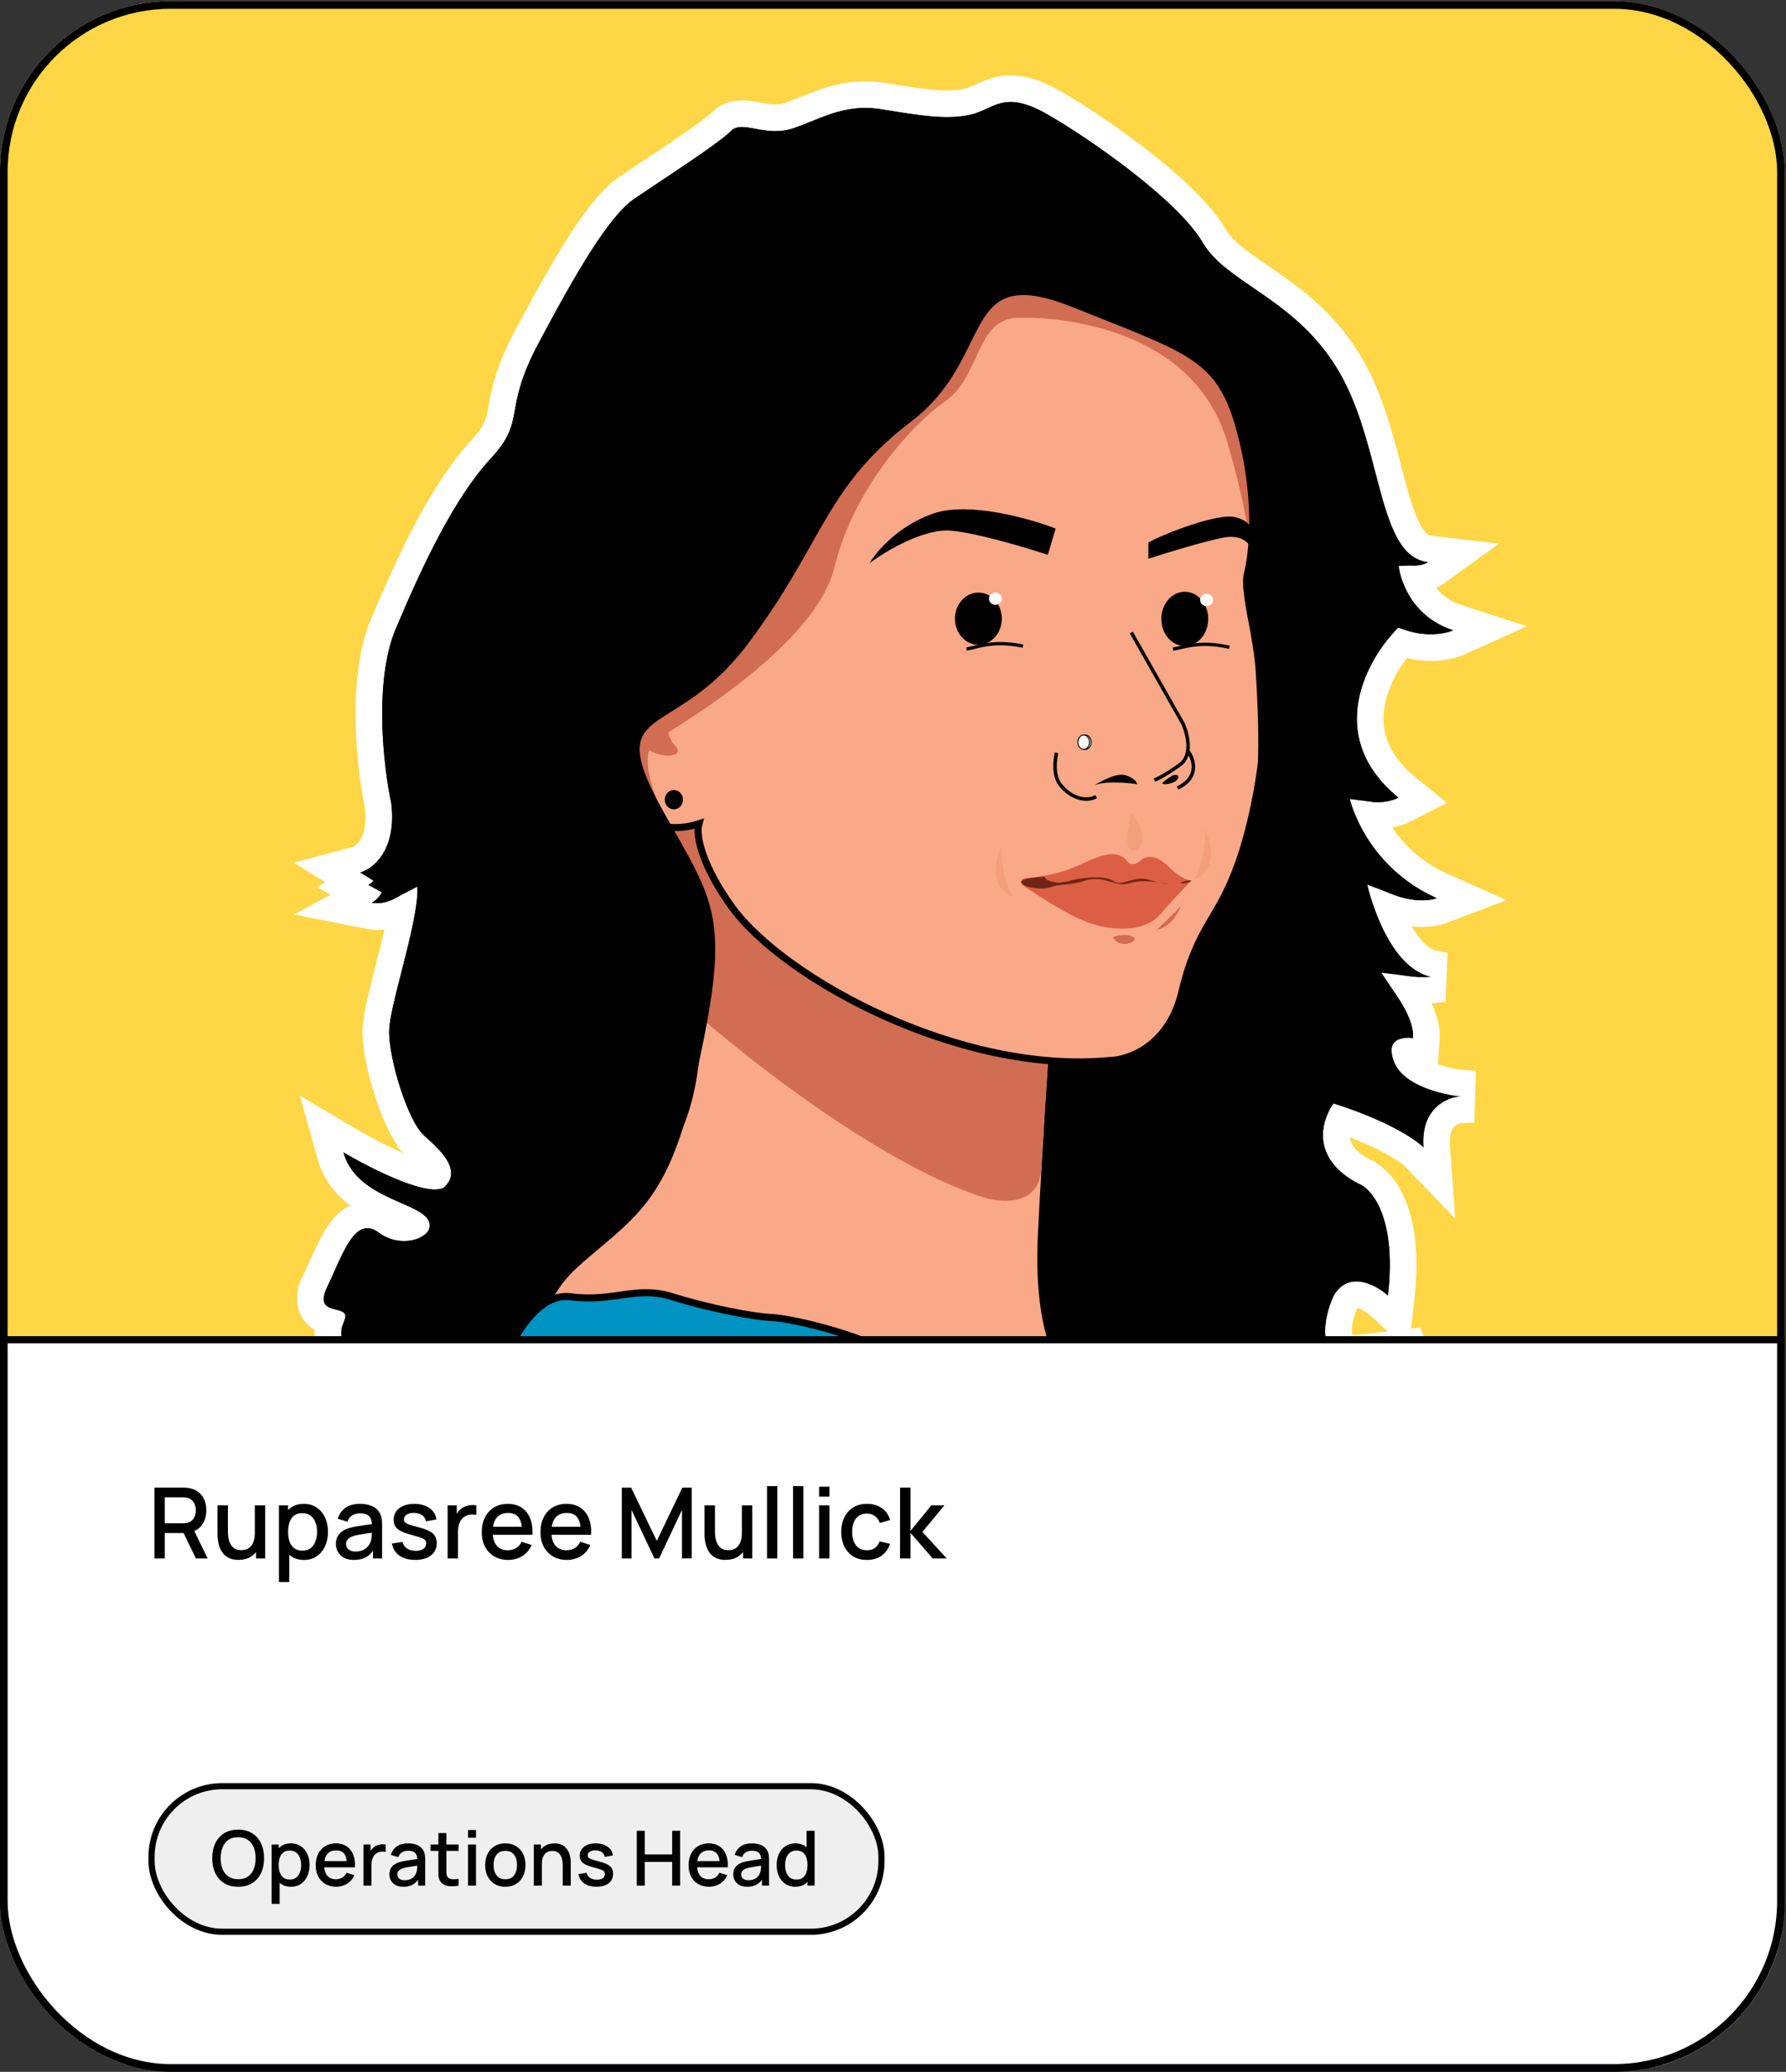 <svg width="469" height="544" viewBox="0 0 469 544" fill="none" xmlns="http://www.w3.org/2000/svg">
<rect x="0" y="0" width="469" height="544" fill="#333333" stroke="none"/>
<g clip-path="url(#clip0_252_6310)">
<rect y="0.31" width="468.668" height="543.655" rx="44.814" fill="#FFD645"/>
<path d="M94.304 365.861L95.325 366.867H96.759H367.395H378.498L370.327 361.147C370.992 360.322 372.073 359.408 373.008 358.777L370.653 352.398L356.404 354.021C354.207 354.022 353.159 353.478 352.652 353.04C352.13 352.591 351.717 351.857 351.55 350.619C351.197 348.01 352.131 344.454 353.324 341.79C353.955 340.768 354.565 340.352 355.024 340.16C355.533 339.947 356.185 339.877 357.031 340.032C358.845 340.364 360.849 341.607 362.127 342.76L367.177 347.315L367.949 340.559C369.163 329.932 368.097 322.293 366.029 316.987C364.058 311.93 361.048 308.736 358.065 307.55C352.689 304.653 351.201 301.417 350.941 298.928C350.755 297.143 351.166 295.386 351.802 293.934C364.104 298.132 370.06 302.421 371.277 303.677L377.956 310.572L377.282 300.996C376.979 296.692 378.269 294.456 379.525 293.252C380.908 291.926 382.686 291.438 383.776 291.401L383.966 284.417C381.834 284.228 378.424 283.588 375.337 282.328C372.106 281.01 370.056 279.354 369.36 277.636C369.03 276.82 368.941 276.311 368.922 276.042C369.002 276.021 369.108 275.999 369.242 275.982C369.644 275.931 370.104 275.948 370.5 276.011L374.275 276.612L374.541 272.798C374.701 270.512 374.128 268.214 373.318 266.155C372.496 264.065 371.341 262 370.1 260.104C370.039 260.01 369.977 259.916 369.915 259.823C372.631 260.158 374.863 260.119 376.234 259.948L376.506 253.047C373.117 252.349 369.916 249.112 367.217 244.182C366.143 242.221 365.23 240.137 364.478 238.117C370.623 240.473 375.758 240.146 378.508 239.098L386.431 236.08L378.686 232.63C368.392 228.044 362.591 220.193 359.72 214.01C363.559 214.497 366.987 213.497 368.812 212.569L373.594 210.137L369.441 206.74C360.561 199.475 358.943 191.618 360.169 184.698C361.28 178.423 364.798 172.68 368.177 168.827C374.717 170.941 380.414 169.86 383.008 168.693L391.263 164.978L382.656 162.173C376.447 160.15 373.246 155.73 371.778 151.988C374.024 151.93 375.84 151.273 376.988 150.444L384.29 145.171L375.343 144.13C373.489 143.915 371.9 142.821 370.317 140.181C368.677 137.448 367.363 133.561 366.012 128.7C365.539 126.994 365.065 125.179 364.572 123.289C362.356 114.797 359.746 104.792 354.937 96.349C348.953 85.843 341.024 79.626 334.067 74.761C332.974 73.996 331.928 73.281 330.925 72.594C328.666 71.048 326.623 69.65 324.749 68.181C322.096 66.102 320.136 64.137 318.863 61.954C315.303 55.851 307.584 48.791 299.693 42.609C291.675 36.327 282.981 30.572 276.978 27.104C270.67 23.459 266.227 22.71 262.209 23.651C260.488 24.055 258.982 24.747 257.787 25.296C257.713 25.33 257.64 25.364 257.569 25.397C256.266 25.994 255.222 26.45 254.024 26.719C248.609 27.935 242.313 26.913 232.825 25.373C232.569 25.331 232.312 25.29 232.051 25.247C223.49 23.859 217.171 26.423 211.557 28.701C210.103 29.291 208.697 29.862 207.311 30.34C204.486 31.314 201.923 30.922 199.114 30.402C199.023 30.386 198.93 30.368 198.835 30.351C197.604 30.121 196.071 29.835 194.653 29.856C192.956 29.881 190.992 30.34 189.393 32.008C188.89 32.533 187.617 33.566 185.615 35.03C183.695 36.434 181.318 38.084 178.791 39.8C176.269 41.515 173.621 43.28 171.164 44.915C170.917 45.08 170.672 45.243 170.429 45.404C168.262 46.846 166.268 48.173 164.701 49.237C160.592 52.028 156.355 57.585 152.116 64.226C147.789 71.007 143.145 79.445 138.326 88.497C133.479 97.602 132.514 102.922 131.772 107.01C131.74 107.189 131.708 107.365 131.676 107.54C131.315 109.512 131.012 110.901 130.34 112.378C129.672 113.846 128.551 115.582 126.349 117.965C116.372 128.762 107.967 146.504 100.701 163.76C97.499 171.365 96.706 181.033 96.891 189.732C97.075 198.409 98.245 206.537 99.298 211.504C100.512 222.261 95.12 225.33 93.68 225.714L85.867 227.799L91.809 231.493L90.041 232.679L94.136 234.935L87.427 238.573L96.963 240.451C100.188 241.085 103.238 240.1 105.582 238.868C105.576 238.907 105.569 238.945 105.563 238.984C105.016 242.251 104.109 246.109 103.113 250.086C102.764 251.479 102.402 252.894 102.043 254.297C101.394 256.836 100.755 259.333 100.224 261.58C99.418 264.988 98.742 268.28 98.701 270.565C98.624 274.842 99.985 281.188 101.791 286.774C102.711 289.619 103.788 292.4 104.941 294.762C106.045 297.022 107.388 299.261 108.961 300.687L108.962 300.687L109.151 300.859L111.5 298.265L109.151 300.859C111.365 302.865 113.339 304.693 114.386 306.426C114.879 307.242 114.981 307.749 114.979 308.015C114.978 308.149 114.96 308.397 114.637 308.805C114.333 308.848 113.789 308.853 112.954 308.727C111.256 308.471 109.001 307.78 106.425 306.764C101.316 304.75 95.632 301.736 91.964 299.569L84.456 295.135L86.814 303.529C88.888 310.912 94.839 314.734 99.761 317.161C101.015 317.779 102.253 318.33 103.385 318.828C103.56 318.905 103.732 318.98 103.9 319.054C104.847 319.469 105.694 319.841 106.472 320.21C107.889 320.883 108.648 321.364 109.03 321.672C108.853 321.78 108.604 321.904 108.265 322.021C106.487 322.639 103.799 322.515 101.659 320.91C99.462 319.262 96.901 318.47 94.256 319.345C91.908 320.121 90.254 321.99 89.084 323.689C87.864 325.461 86.786 327.629 85.799 329.759C85.356 330.714 84.945 331.63 84.538 332.537C83.975 333.794 83.419 335.033 82.799 336.33L85.957 337.839L82.799 336.33C81.655 338.726 80.912 341.426 82.151 343.828C83.317 346.087 85.627 346.776 86.587 347.043C86 348.82 86.042 350.642 86.343 352.256C86.709 354.218 87.5 356.132 88.392 357.822C90.169 361.188 92.647 364.23 94.304 365.861Z" fill="black" stroke="white" stroke-width="7"/>
<path d="M174.717 302.812C190.071 279.782 181.114 236.64 174.717 217.947L203.437 213.809L276.699 271.129C276.164 278.166 274.771 298.575 273.486 323.911C272.201 349.246 278.622 359.866 281.993 362.009C282.02 366.866 278.594 377.242 264.68 379.881C247.287 383.179 136.033 356.191 137.832 347.494C139.631 338.798 155.525 331.601 174.717 302.812Z" fill="#F9A888" stroke="black" stroke-width="1.848"/>
<path d="M259.192 314.666C232.649 306.631 196.388 278.242 181.575 265.052L166.545 217.437L179.124 207.625L275.656 271.221C275.076 279.442 273.953 298.27 273.373 307.207C272.793 316.143 263.819 315.903 259.192 314.666Z" fill="#D06D53"/>
<path d="M291.326 278.453C252.407 282.2 205.826 257.164 192.012 237.917C184.676 227.694 182.581 219.575 183.525 216.297C173.761 219.492 165.285 214.232 162.268 211.202L147.83 173.76L183.525 150.425L230.27 83.096L243.124 63.192L259.711 58.838L281.273 67.131C288.737 69.412 306.029 77.83 315.483 93.255C327.301 112.537 330.474 140.174 328.633 147.226C327.159 152.868 328.019 159.631 328.633 162.307C335.913 180.763 330.834 210.562 325.416 226.139C319.998 241.716 314.579 242.732 310.347 260.51C306.96 274.733 296.255 278.398 291.326 278.453Z" fill="#F9A888" stroke="black" stroke-width="1.848"/>
<path d="M177.316 195.857C174.87 193.41 174.828 188.801 175.112 186.803C160.723 190.131 161.287 202.3 163.368 207.969C162.389 200.628 166.059 192.186 169.24 195.857C172.421 199.527 180.374 198.915 177.316 195.857Z" fill="#D06D53"/>
<path d="M172.602 194.082C166.669 197.733 172.602 211.574 176.311 218.038L154.065 230.587L132.961 200.927L163.475 156.152L238.766 61.182H284.682L337.158 92.838L328.587 149.621C328.536 151.5 328.309 152.693 328.031 153.299L328.587 149.621C328.727 144.425 327.522 133.985 322.328 116.224C313.487 85.994 278.408 83.142 267.285 83.427C256.163 83.713 257.589 98.828 248.177 105.387C238.766 111.947 223.936 129.058 219.088 149.022C214.24 168.985 180.017 189.519 172.602 194.082Z" fill="#D06D53"/>
<path fill-rule="evenodd" clip-rule="evenodd" d="M96.759 363.367C93.898 360.55 87.754 352.337 90.184 347.478C91.562 344.722 89.949 344.304 88.17 343.843C86.029 343.289 83.649 342.672 85.957 337.839C86.582 336.532 87.18 335.2 87.767 333.893C91.153 326.35 94.157 319.659 99.559 323.71C105.897 328.464 115.273 324.502 112.236 320.013C111.153 318.413 108.462 317.233 105.296 315.844C99.576 313.335 92.308 310.148 90.184 302.583C97.71 307.028 113.609 315.021 116.989 311.43C121.152 307.007 115.703 302.072 111.5 298.265L111.311 298.093C107.086 294.264 102.068 278.022 102.2 270.628C102.254 267.595 103.775 261.652 105.422 255.213C107.79 245.954 110.421 235.67 109.331 231.542C107.394 233.753 102.345 237.943 97.639 237.016C98.55 236.522 100.483 234.904 100.928 232.385C100.048 232.665 97.982 233.058 96.759 232.385C97.84 231.659 99.733 229.828 98.658 228.309C97.871 228.926 95.953 229.948 94.582 229.096C97.916 228.206 104.218 223.329 102.756 210.937C100.716 201.435 98.096 178.968 103.927 165.118C111.217 147.806 119.417 130.623 128.919 120.34C133.889 114.962 134.444 111.898 135.22 107.611C135.928 103.7 136.821 98.772 141.415 90.141C151.048 72.048 159.769 56.819 166.668 52.133C168.219 51.079 170.199 49.762 172.369 48.317C179.85 43.34 189.6 36.851 191.92 34.43C193.386 32.901 195.568 33.305 198.3 33.811C201.15 34.339 204.597 34.978 208.451 33.649C210.121 33.073 211.707 32.434 213.27 31.804C218.776 29.586 223.988 27.486 231.491 28.702C231.922 28.772 232.348 28.841 232.77 28.91C241.774 30.375 248.698 31.502 254.791 30.134C256.448 29.762 257.832 29.127 259.179 28.509C263.019 26.747 266.555 25.124 275.227 30.134C286.942 36.903 309.461 52.783 315.839 63.717C318.552 68.368 323.455 71.723 329.055 75.556C336.622 80.735 345.462 86.786 351.896 98.082C356.451 106.08 358.918 115.513 361.135 123.994C364.368 136.356 367.07 146.692 374.938 147.607C374.013 148.275 371.175 149.211 367.225 147.607C367.431 152.081 370.588 161.922 381.572 165.501C379.515 166.427 373.766 167.568 367.225 164.73C358.988 172.898 347.455 193.277 367.225 209.449C364.907 210.628 359.027 211.964 354.056 207.871C355.092 214.205 361.183 228.665 377.262 235.827C374.704 236.802 367.432 237.216 358.807 231.077C360.33 238.69 365.86 254.428 375.8 256.475C373.364 256.779 366.81 256.584 360.086 253.369C363.923 257.145 371.488 266.269 371.05 272.554C368.37 272.128 363.631 272.81 366.116 278.95C368.601 285.089 378.846 287.477 383.657 287.903C380.064 288.025 373.06 290.863 373.79 301.242C371.902 299.293 364.545 294.262 350.219 289.73C347.052 293.933 343.897 304.019 356.615 310.743C360.208 312.022 366.81 319.697 364.472 340.161C361.365 337.36 354.166 333.437 350.219 340.161C347.539 346.009 345.067 357.666 356.615 357.52L371.05 355.876C368.613 357.52 364.472 361.321 367.395 363.367H96.759ZM140.396 357.13C141.653 349.505 143.147 340.445 151.677 332.703C153.795 330.78 155.832 329.068 157.786 327.426C168.002 318.839 175.983 312.132 181.752 286.98C191.66 243.778 189.062 239.214 176.704 217.505C176.151 216.534 175.579 215.529 174.987 214.485C163.77 194.678 167.273 192.488 176.452 186.749C181.724 183.453 188.869 178.986 196.173 169.338C203.884 159.152 208.661 150.689 212.921 143.145C219.72 131.101 225.198 121.397 239.18 110.76C247.928 104.103 251.764 96.314 254.902 89.944C259.92 79.757 263.151 73.199 281.825 80.709C284.509 81.788 287.013 82.782 289.353 83.711C313.47 93.285 320.05 95.897 324.712 113.039C329.825 131.843 327.837 145.79 326.66 150.497C325.996 153.154 326.856 157.821 327.852 163.225C328.62 167.394 329.469 172.003 329.761 176.465C330.431 186.708 331.567 210.248 327.315 221.18C325.587 225.623 322.923 231.505 320.192 237.533C316.204 246.336 312.074 255.453 310.512 260.86C307.88 269.971 301.604 279.688 287.433 279.081L276.205 278.481L273.92 318.026C272.685 330.304 272.669 356.342 282.492 362.273H139.452C139.813 360.663 140.098 358.937 140.396 357.13Z" fill="black"/>
<ellipse cx="176.959" cy="209.968" rx="2.394" ry="2.54" fill="black"/>
<path d="M281.362 227.994C277.627 229.559 272.406 230.275 268.954 230.64C268.056 230.735 267.775 231.967 268.533 232.457C273.649 235.759 282.314 241.792 289.122 243.209C298.507 245.163 303.211 242.074 304.983 239.735C306.401 237.863 310.9 233.22 312.972 231.132C312.329 231.253 310.305 230.796 307.361 227.994C303.681 224.491 301.458 224.318 299.418 226.031C297.785 227.401 296.551 226.796 296.138 226.322C292.895 222.096 287.729 225.324 281.362 227.994Z" fill="#DC5E44"/>
<path d="M268.966 231.337C269.586 232.67 279.204 231.854 280.668 231.337C282.207 230.793 289.559 229.41 292.369 231.337C294.716 232.946 297.762 229.79 301.683 230.986C302.674 231.288 303.528 231.51 304.247 231.671C305.367 231.81 306.357 231.965 307.066 232.049C306.733 232.08 305.804 232.019 304.247 231.671C301.832 231.371 298.812 231.147 296.705 231.874C292.851 233.203 289.991 229.476 284.541 231.337C279.092 233.198 266.027 232.615 268.966 231.337Z" fill="#722514"/>
<path d="M312.618 231.189C312.208 231.061 310.641 231.442 310.021 231.662C310.021 231.758 310.163 231.951 310.733 231.951C311.446 231.951 313.132 231.35 312.618 231.189Z" fill="#722514"/>
<path d="M295.5 203.537C293.215 202.884 289.127 205.061 287.369 206.232C289.941 204.992 295.956 205.497 298.641 205.904C298.546 205.387 297.784 204.19 295.5 203.537Z" fill="black"/>
<path d="M305.252 205.659C305.383 205.201 307.184 204.054 308.068 203.537C308.708 203.401 309.848 203.398 309.293 204.476C308.599 205.823 305.089 206.232 305.252 205.659Z" fill="black"/>
<path d="M292.344 246.021C293.426 245.619 295.979 245.057 297.536 246.021C299.483 247.226 293.642 249.452 292.344 246.021Z" fill="#D06D53"/>
<path d="M303.795 244.12C305.541 242.467 309.191 238.956 309.821 238.14C310.61 237.12 308.106 243.517 303.795 244.12Z" fill="#D06D53"/>
<path d="M286.531 194.876C286.531 195.944 285.831 196.763 285.018 196.763C284.204 196.763 283.504 195.944 283.504 194.876C283.504 193.809 284.204 192.99 285.018 192.99C285.831 192.99 286.531 193.809 286.531 194.876Z" fill="white" stroke="black" stroke-width="0.25"/>
<path d="M286.088 194.876C286.088 195.944 285.388 196.763 284.574 196.763C283.761 196.763 283.061 195.944 283.061 194.876C283.061 193.809 283.761 192.99 284.574 192.99C285.388 192.99 286.088 193.809 286.088 194.876Z" fill="white" stroke="black" stroke-width="0.25"/>
<path d="M277.205 138.779L275.165 145.689C269.728 143.877 257.064 140.071 249.906 139.346C242.747 138.621 232.576 144.707 228.385 147.841C230.121 144.821 235.905 137.986 245.148 134.815C254.391 131.643 270.37 136.136 277.205 138.779Z" fill="black"/>
<path d="M323.984 135.721C319.648 134.93 307.258 139.459 301.557 142.404V146.708C305.974 145.274 316.101 142.155 321.266 141.158C326.431 140.161 328.478 143.084 328.855 144.67V140.252C329.006 139.459 328.504 136.546 323.984 135.721Z" fill="black"/>
<path d="M297.083 166.08L310.603 189.922C311.374 191.576 312.281 194.551 311.908 197.135M303.14 204.838C303.921 204.542 306.355 203.32 309.845 200.799C311.094 199.897 311.7 198.577 311.908 197.135M277.451 197.649C277.074 199.345 276.467 203.369 278.366 205.957C280.561 208.948 284.699 210.872 287.849 209.176M311.908 197.135C313.476 199.224 315.136 204.099 309.23 206.893" stroke="black" stroke-width="0.924"/>
<path d="M296.632 222.879C295.453 221.766 296.468 216.031 297.123 213.302C298.05 214.503 299.922 217.444 299.987 219.605C300.069 222.306 298.106 224.271 296.632 222.879Z" fill="#F39E7D"/>
<ellipse cx="256.921" cy="162.447" rx="6.157" ry="6.856" fill="black"/>
<path d="M253.814 170.427C256.939 169.867 260.81 168.039 268.634 169.654" stroke="black" stroke-width="0.86"/>
<ellipse cx="261.388" cy="157.201" rx="1.69" ry="1.611" fill="white"/>
<ellipse cx="311.12" cy="162.502" rx="6.157" ry="7.128" fill="black"/>
<path d="M308.006 170.44C311.141 169.939 315.045 168.183 322.837 169.945" stroke="black" stroke-width="0.86"/>
<ellipse cx="316.847" cy="157.529" rx="1.69" ry="1.611" fill="white"/>
<path d="M149.852 340.482C140.67 339.278 133.733 352.775 131.412 359.674V365.694L246.186 370.022C246.123 368.454 244.379 363.888 237.907 358.168C229.816 351.018 207.614 346.126 202.722 345.938C197.83 345.75 186.165 343.492 176.569 340.482C166.973 337.471 161.329 341.987 149.852 340.482Z" fill="#0093C3" stroke="black" stroke-width="1.848"/>
<path d="M316.434 217.521C317.022 220.349 315.238 229.379 313.424 230.925C317.95 229.474 319.39 224.509 316.434 217.521Z" fill="#F39E7D"/>
<path d="M263.033 222.016C262.445 224.843 264.229 233.873 266.043 235.419C261.517 233.968 260.077 229.003 263.033 222.016Z" fill="#F39E7D"/>
<path d="M275.847 232.957C273.243 233.845 268.864 232.885 268.429 231.972C267.029 230.781 271.636 230.368 274.368 230.178C274.172 231.542 278.841 231.983 281.055 232.07C280.187 232.07 277.93 232.247 275.847 232.957Z" fill="#722514"/>
<rect x="0.937" y="351.77" width="466.794" height="191.257" fill="white" stroke="black" stroke-width="1.875"/>
<path d="M40.564 409.201V390.599H48.083C48.264 390.599 48.488 390.607 48.755 390.625C49.022 390.633 49.276 390.659 49.517 390.702C50.55 390.866 51.411 391.219 52.1 391.761C52.798 392.304 53.319 392.989 53.664 393.815C54.008 394.642 54.18 395.555 54.18 396.554C54.18 398.035 53.801 399.314 53.044 400.391C52.286 401.459 51.149 402.126 49.633 402.393L48.535 402.522H43.264V409.201H40.564ZM51.442 409.201L47.773 401.631L50.499 400.933L54.529 409.201H51.442ZM43.264 399.965H47.98C48.152 399.965 48.341 399.956 48.548 399.939C48.763 399.921 48.966 399.891 49.155 399.848C49.706 399.719 50.15 399.482 50.486 399.138C50.822 398.785 51.063 398.38 51.209 397.923C51.355 397.467 51.429 397.011 51.429 396.554C51.429 396.098 51.355 395.646 51.209 395.198C51.063 394.741 50.822 394.341 50.486 393.996C50.15 393.643 49.706 393.402 49.155 393.273C48.966 393.221 48.763 393.187 48.548 393.17C48.341 393.152 48.152 393.144 47.98 393.144H43.264V399.965ZM62.626 409.576C61.662 409.576 60.852 409.421 60.197 409.111C59.543 408.801 59.009 408.396 58.596 407.896C58.191 407.388 57.881 406.837 57.666 406.243C57.45 405.649 57.304 405.067 57.226 404.499C57.149 403.93 57.11 403.431 57.11 403V395.249H59.849V402.109C59.849 402.652 59.892 403.211 59.978 403.788C60.073 404.357 60.245 404.886 60.495 405.377C60.753 405.868 61.11 406.264 61.567 406.566C62.032 406.867 62.635 407.018 63.375 407.018C63.858 407.018 64.314 406.94 64.745 406.785C65.175 406.622 65.55 406.363 65.869 406.01C66.196 405.657 66.45 405.192 66.631 404.615C66.82 404.038 66.915 403.336 66.915 402.509L68.594 403.142C68.594 404.408 68.358 405.528 67.884 406.501C67.41 407.466 66.73 408.219 65.843 408.762C64.956 409.305 63.883 409.576 62.626 409.576ZM67.238 409.201V405.171H66.915V395.249H69.641V409.201H67.238ZM79.814 409.589C78.479 409.589 77.359 409.266 76.455 408.62C75.55 407.965 74.866 407.083 74.401 405.972C73.936 404.861 73.703 403.608 73.703 402.212C73.703 400.817 73.931 399.564 74.388 398.453C74.853 397.342 75.533 396.468 76.429 395.831C77.333 395.185 78.444 394.862 79.762 394.862C81.071 394.862 82.199 395.185 83.147 395.831C84.103 396.468 84.839 397.342 85.356 398.453C85.872 399.555 86.131 400.809 86.131 402.212C86.131 403.608 85.872 404.865 85.356 405.985C84.847 407.095 84.12 407.974 83.172 408.62C82.234 409.266 81.114 409.589 79.814 409.589ZM73.251 415.402V395.249H75.654V405.287H75.964V415.402H73.251ZM79.439 407.147C80.3 407.147 81.011 406.928 81.57 406.488C82.139 406.049 82.561 405.459 82.837 404.719C83.121 403.969 83.263 403.134 83.263 402.212C83.263 401.299 83.121 400.473 82.837 399.732C82.561 398.991 82.135 398.401 81.558 397.962C80.981 397.523 80.244 397.303 79.349 397.303C78.504 397.303 77.807 397.51 77.256 397.923C76.713 398.337 76.308 398.914 76.041 399.655C75.783 400.395 75.654 401.248 75.654 402.212C75.654 403.177 75.783 404.03 76.041 404.77C76.3 405.511 76.709 406.092 77.269 406.514C77.829 406.936 78.552 407.147 79.439 407.147ZM92.923 409.589C91.89 409.589 91.024 409.399 90.326 409.02C89.629 408.633 89.099 408.125 88.737 407.496C88.384 406.859 88.208 406.161 88.208 405.403C88.208 404.697 88.333 404.077 88.582 403.543C88.832 403.009 89.203 402.557 89.694 402.187C90.184 401.808 90.787 401.502 91.502 401.269C92.122 401.088 92.824 400.929 93.608 400.791C94.391 400.654 95.214 400.524 96.075 400.404C96.945 400.283 97.806 400.163 98.659 400.042L97.677 400.585C97.694 399.491 97.462 398.681 96.979 398.156C96.506 397.622 95.688 397.355 94.525 397.355C93.793 397.355 93.121 397.527 92.51 397.872C91.898 398.208 91.472 398.767 91.231 399.551L88.712 398.776C89.056 397.579 89.711 396.627 90.675 395.921C91.648 395.215 92.94 394.862 94.551 394.862C95.8 394.862 96.885 395.077 97.806 395.508C98.736 395.93 99.417 396.601 99.847 397.523C100.071 397.979 100.209 398.462 100.261 398.97C100.312 399.478 100.338 400.025 100.338 400.61V409.201H97.948V406.01L98.413 406.424C97.836 407.492 97.1 408.288 96.204 408.814C95.317 409.33 94.224 409.589 92.923 409.589ZM93.401 407.38C94.168 407.38 94.826 407.246 95.378 406.979C95.929 406.704 96.372 406.355 96.708 405.933C97.044 405.511 97.264 405.072 97.367 404.615C97.513 404.202 97.595 403.737 97.612 403.22C97.638 402.703 97.651 402.29 97.651 401.98L98.53 402.303C97.677 402.432 96.902 402.548 96.204 402.652C95.507 402.755 94.874 402.858 94.305 402.962C93.746 403.056 93.246 403.173 92.807 403.31C92.436 403.44 92.105 403.595 91.812 403.775C91.528 403.956 91.3 404.176 91.127 404.434C90.964 404.693 90.882 405.007 90.882 405.377C90.882 405.739 90.972 406.075 91.153 406.385C91.334 406.686 91.61 406.928 91.98 407.108C92.35 407.289 92.824 407.38 93.401 407.38ZM109.028 409.576C107.331 409.576 105.949 409.201 104.881 408.452C103.813 407.703 103.159 406.648 102.918 405.287L105.682 404.861C105.854 405.584 106.251 406.157 106.871 406.579C107.499 406.992 108.279 407.199 109.209 407.199C110.053 407.199 110.712 407.027 111.185 406.682C111.668 406.338 111.909 405.864 111.909 405.261C111.909 404.908 111.823 404.624 111.65 404.408C111.487 404.185 111.138 403.974 110.604 403.775C110.07 403.577 109.256 403.332 108.162 403.039C106.965 402.729 106.014 402.398 105.308 402.044C104.61 401.683 104.11 401.265 103.809 400.791C103.516 400.309 103.37 399.728 103.37 399.047C103.37 398.203 103.594 397.467 104.042 396.838C104.489 396.21 105.118 395.723 105.928 395.379C106.746 395.034 107.702 394.862 108.795 394.862C109.863 394.862 110.815 395.03 111.65 395.366C112.486 395.702 113.162 396.179 113.679 396.8C114.195 397.411 114.505 398.13 114.609 398.957L111.844 399.461C111.749 398.789 111.435 398.259 110.901 397.872C110.367 397.484 109.674 397.273 108.821 397.239C108.003 397.204 107.34 397.342 106.832 397.652C106.324 397.954 106.07 398.371 106.07 398.905C106.07 399.215 106.164 399.478 106.354 399.693C106.552 399.909 106.931 400.115 107.491 400.313C108.051 400.511 108.877 400.748 109.971 401.024C111.142 401.325 112.072 401.661 112.761 402.031C113.45 402.393 113.941 402.828 114.234 403.336C114.536 403.836 114.686 404.443 114.686 405.158C114.686 406.536 114.182 407.617 113.175 408.4C112.176 409.184 110.794 409.576 109.028 409.576ZM117.545 409.201V395.249H119.947V398.634L119.612 398.195C119.784 397.747 120.008 397.338 120.283 396.968C120.559 396.589 120.878 396.279 121.239 396.037C121.592 395.779 121.984 395.581 122.415 395.443C122.854 395.297 123.302 395.211 123.758 395.185C124.215 395.15 124.654 395.172 125.076 395.249V397.781C124.62 397.661 124.111 397.626 123.552 397.678C123 397.73 122.492 397.906 122.027 398.208C121.588 398.492 121.239 398.836 120.981 399.241C120.731 399.646 120.55 400.098 120.438 400.598C120.326 401.088 120.27 401.609 120.27 402.161V409.201H117.545ZM133.472 409.589C132.085 409.589 130.867 409.287 129.816 408.684C128.774 408.073 127.96 407.225 127.374 406.14C126.797 405.046 126.509 403.78 126.509 402.342C126.509 400.817 126.793 399.495 127.361 398.376C127.938 397.256 128.739 396.39 129.764 395.779C130.789 395.168 131.982 394.862 133.343 394.862C134.764 394.862 135.974 395.193 136.973 395.857C137.972 396.511 138.717 397.445 139.207 398.66C139.707 399.874 139.905 401.317 139.802 402.987H137.102V402.006C137.085 400.387 136.775 399.189 136.172 398.414C135.577 397.639 134.669 397.252 133.446 397.252C132.094 397.252 131.078 397.678 130.397 398.531C129.717 399.383 129.377 400.615 129.377 402.225C129.377 403.758 129.717 404.947 130.397 405.791C131.078 406.626 132.059 407.044 133.343 407.044C134.187 407.044 134.914 406.854 135.526 406.475C136.146 406.088 136.628 405.537 136.973 404.822L139.621 405.662C139.078 406.91 138.256 407.879 137.153 408.568C136.051 409.249 134.824 409.589 133.472 409.589ZM128.498 402.987V400.882H138.458V402.987H128.498ZM148.888 409.589C147.501 409.589 146.283 409.287 145.232 408.684C144.19 408.073 143.376 407.225 142.79 406.14C142.213 405.046 141.925 403.78 141.925 402.342C141.925 400.817 142.209 399.495 142.778 398.376C143.355 397.256 144.156 396.39 145.18 395.779C146.205 395.168 147.398 394.862 148.759 394.862C150.18 394.862 151.39 395.193 152.389 395.857C153.388 396.511 154.133 397.445 154.624 398.66C155.123 399.874 155.321 401.317 155.218 402.987H152.518V402.006C152.501 400.387 152.191 399.189 151.588 398.414C150.994 397.639 150.085 397.252 148.862 397.252C147.51 397.252 146.494 397.678 145.813 398.531C145.133 399.383 144.793 400.615 144.793 402.225C144.793 403.758 145.133 404.947 145.813 405.791C146.494 406.626 147.476 407.044 148.759 407.044C149.603 407.044 150.33 406.854 150.942 406.475C151.562 406.088 152.044 405.537 152.389 404.822L155.037 405.662C154.495 406.91 153.672 407.879 152.57 408.568C151.467 409.249 150.24 409.589 148.888 409.589ZM143.914 402.987V400.882H153.874V402.987H143.914ZM163.289 409.201V390.599H165.73L172.474 404.589L179.178 390.599H181.646V409.188H179.088V396.464L173.081 409.201H171.854L165.834 396.464V409.201H163.289ZM190.523 409.576C189.558 409.576 188.749 409.421 188.094 409.111C187.44 408.801 186.906 408.396 186.492 407.896C186.087 407.388 185.777 406.837 185.562 406.243C185.347 405.649 185.2 405.067 185.123 404.499C185.045 403.93 185.007 403.431 185.007 403V395.249H187.745V402.109C187.745 402.652 187.788 403.211 187.874 403.788C187.969 404.357 188.141 404.886 188.391 405.377C188.65 405.868 189.007 406.264 189.463 406.566C189.929 406.867 190.531 407.018 191.272 407.018C191.754 407.018 192.211 406.94 192.641 406.785C193.072 406.622 193.447 406.363 193.765 406.01C194.093 405.657 194.347 405.192 194.527 404.615C194.717 404.038 194.812 403.336 194.812 402.509L196.491 403.142C196.491 404.408 196.254 405.528 195.781 406.501C195.307 407.466 194.626 408.219 193.739 408.762C192.852 409.305 191.78 409.576 190.523 409.576ZM195.135 409.201V405.171H194.812V395.249H197.537V409.201H195.135ZM201.419 409.201V390.211H204.119V409.201H201.419ZM208.257 409.201V390.211H210.957V409.201H208.257ZM215.094 392.963V390.34H217.794V392.963H215.094ZM215.094 409.201V395.249H217.794V409.201H215.094ZM227.642 409.589C226.212 409.589 224.998 409.27 223.999 408.633C223 407.995 222.233 407.121 221.699 406.01C221.174 404.899 220.907 403.638 220.898 402.225C220.907 400.787 221.183 399.517 221.725 398.414C222.268 397.303 223.043 396.434 224.05 395.805C225.058 395.176 226.268 394.862 227.681 394.862C229.205 394.862 230.505 395.241 231.582 395.999C232.667 396.757 233.382 397.794 233.726 399.112L231.039 399.887C230.772 399.103 230.333 398.496 229.722 398.066C229.119 397.626 228.425 397.407 227.642 397.407C226.755 397.407 226.027 397.618 225.459 398.04C224.89 398.453 224.468 399.022 224.193 399.745C223.917 400.468 223.775 401.295 223.766 402.225C223.775 403.664 224.102 404.826 224.748 405.713C225.403 406.6 226.367 407.044 227.642 407.044C228.512 407.044 229.214 406.846 229.747 406.45C230.29 406.045 230.703 405.468 230.988 404.719L233.726 405.364C233.27 406.725 232.516 407.772 231.466 408.504C230.415 409.227 229.14 409.589 227.642 409.589ZM236.345 409.201L236.358 390.599H239.097V401.967L244.574 395.249H248.01L242.223 402.225L248.605 409.201H244.936L239.097 402.484V409.201H236.345Z" fill="black"/>
<rect x="39.794" y="468.994" width="191.681" height="38.222" rx="18.57" fill="#EFEFEF"/>
<rect x="39.794" y="468.994" width="191.681" height="38.222" rx="18.57" stroke="black" stroke-width="1.615"/>
<path d="M62.545 495.405C61.105 495.405 59.878 495.092 58.865 494.465C57.851 493.832 57.075 492.952 56.535 491.825C56.001 490.698 55.735 489.392 55.735 487.905C55.735 486.418 56.001 485.112 56.535 483.985C57.075 482.858 57.851 481.982 58.865 481.355C59.878 480.722 61.105 480.405 62.545 480.405C63.978 480.405 65.201 480.722 66.215 481.355C67.235 481.982 68.011 482.858 68.545 483.985C69.078 485.112 69.345 486.418 69.345 487.905C69.345 489.392 69.078 490.698 68.545 491.825C68.011 492.952 67.235 493.832 66.215 494.465C65.201 495.092 63.978 495.405 62.545 495.405ZM62.545 493.415C63.565 493.428 64.411 493.205 65.085 492.745C65.765 492.278 66.275 491.632 66.615 490.805C66.955 489.972 67.125 489.005 67.125 487.905C67.125 486.805 66.955 485.845 66.615 485.025C66.275 484.198 65.765 483.555 65.085 483.095C64.411 482.635 63.565 482.402 62.545 482.395C61.525 482.382 60.675 482.605 59.995 483.065C59.321 483.525 58.815 484.172 58.475 485.005C58.135 485.838 57.961 486.805 57.955 487.905C57.948 489.005 58.115 489.968 58.455 490.795C58.795 491.615 59.305 492.255 59.985 492.715C60.671 493.175 61.525 493.408 62.545 493.415ZM76.409 495.405C75.376 495.405 74.51 495.155 73.809 494.655C73.109 494.148 72.579 493.465 72.219 492.605C71.859 491.745 71.68 490.775 71.68 489.695C71.68 488.615 71.856 487.645 72.21 486.785C72.57 485.925 73.096 485.248 73.79 484.755C74.49 484.255 75.35 484.005 76.37 484.005C77.383 484.005 78.256 484.255 78.99 484.755C79.73 485.248 80.299 485.925 80.7 486.785C81.1 487.638 81.299 488.608 81.299 489.695C81.299 490.775 81.1 491.748 80.7 492.615C80.306 493.475 79.743 494.155 79.01 494.655C78.283 495.155 77.416 495.405 76.409 495.405ZM71.329 499.905V484.305H73.189V492.075H73.43V499.905H71.329ZM76.12 493.515C76.786 493.515 77.336 493.345 77.769 493.005C78.21 492.665 78.536 492.208 78.749 491.635C78.969 491.055 79.079 490.408 79.079 489.695C79.079 488.988 78.969 488.348 78.749 487.775C78.536 487.202 78.206 486.745 77.76 486.405C77.313 486.065 76.743 485.895 76.049 485.895C75.396 485.895 74.856 486.055 74.43 486.375C74.01 486.695 73.696 487.142 73.49 487.715C73.29 488.288 73.189 488.948 73.189 489.695C73.189 490.442 73.29 491.102 73.49 491.675C73.689 492.248 74.006 492.698 74.439 493.025C74.873 493.352 75.433 493.515 76.12 493.515ZM88.297 495.405C87.224 495.405 86.281 495.172 85.467 494.705C84.661 494.232 84.031 493.575 83.577 492.735C83.131 491.888 82.907 490.908 82.907 489.795C82.907 488.615 83.127 487.592 83.567 486.725C84.014 485.858 84.634 485.188 85.427 484.715C86.221 484.242 87.144 484.005 88.197 484.005C89.297 484.005 90.234 484.262 91.007 484.775C91.781 485.282 92.357 486.005 92.737 486.945C93.124 487.885 93.277 489.002 93.197 490.295H91.107V489.535C91.094 488.282 90.854 487.355 90.387 486.755C89.927 486.155 89.224 485.855 88.277 485.855C87.231 485.855 86.444 486.185 85.917 486.845C85.391 487.505 85.127 488.458 85.127 489.705C85.127 490.892 85.391 491.812 85.917 492.465C86.444 493.112 87.204 493.435 88.197 493.435C88.851 493.435 89.414 493.288 89.887 492.995C90.367 492.695 90.741 492.268 91.007 491.715L93.057 492.365C92.637 493.332 92.001 494.082 91.147 494.615C90.294 495.142 89.344 495.405 88.297 495.405ZM84.447 490.295V488.665H92.157V490.295H84.447ZM95.441 495.105V484.305H97.301V486.925L97.041 486.585C97.174 486.238 97.348 485.922 97.561 485.635C97.774 485.342 98.021 485.102 98.301 484.915C98.574 484.715 98.878 484.562 99.211 484.455C99.551 484.342 99.898 484.275 100.251 484.255C100.604 484.228 100.944 484.245 101.271 484.305V486.265C100.918 486.172 100.524 486.145 100.091 486.185C99.664 486.225 99.271 486.362 98.911 486.595C98.571 486.815 98.301 487.082 98.101 487.395C97.908 487.708 97.768 488.058 97.681 488.445C97.594 488.825 97.551 489.228 97.551 489.655V495.105H95.441ZM105.913 495.405C105.113 495.405 104.443 495.258 103.903 494.965C103.363 494.665 102.953 494.272 102.673 493.785C102.4 493.292 102.263 492.752 102.263 492.165C102.263 491.618 102.36 491.138 102.553 490.725C102.746 490.312 103.033 489.962 103.413 489.675C103.793 489.382 104.26 489.145 104.813 488.965C105.293 488.825 105.836 488.702 106.443 488.595C107.05 488.488 107.686 488.388 108.353 488.295C109.026 488.202 109.693 488.108 110.353 488.015L109.593 488.435C109.606 487.588 109.426 486.962 109.053 486.555C108.686 486.142 108.053 485.935 107.153 485.935C106.586 485.935 106.066 486.068 105.593 486.335C105.12 486.595 104.79 487.028 104.603 487.635L102.653 487.035C102.92 486.108 103.426 485.372 104.173 484.825C104.926 484.278 105.926 484.005 107.173 484.005C108.14 484.005 108.98 484.172 109.693 484.505C110.413 484.832 110.94 485.352 111.273 486.065C111.446 486.418 111.553 486.792 111.593 487.185C111.633 487.578 111.653 488.002 111.653 488.455V495.105H109.803V492.635L110.163 492.955C109.716 493.782 109.146 494.398 108.453 494.805C107.766 495.205 106.92 495.405 105.913 495.405ZM106.283 493.695C106.876 493.695 107.386 493.592 107.813 493.385C108.24 493.172 108.583 492.902 108.843 492.575C109.103 492.248 109.273 491.908 109.353 491.555C109.466 491.235 109.53 490.875 109.543 490.475C109.563 490.075 109.573 489.755 109.573 489.515L110.253 489.765C109.593 489.865 108.993 489.955 108.453 490.035C107.913 490.115 107.423 490.195 106.983 490.275C106.55 490.348 106.163 490.438 105.823 490.545C105.536 490.645 105.28 490.765 105.053 490.905C104.833 491.045 104.656 491.215 104.523 491.415C104.396 491.615 104.333 491.858 104.333 492.145C104.333 492.425 104.403 492.685 104.543 492.925C104.683 493.158 104.896 493.345 105.183 493.485C105.47 493.625 105.836 493.695 106.283 493.695ZM120.43 495.105C119.75 495.238 119.083 495.295 118.43 495.275C117.776 495.255 117.193 495.128 116.68 494.895C116.166 494.662 115.78 494.295 115.52 493.795C115.286 493.348 115.16 492.895 115.14 492.435C115.126 491.968 115.12 491.442 115.12 490.855V481.305H117.22V490.755C117.22 491.188 117.223 491.565 117.23 491.885C117.243 492.205 117.313 492.475 117.44 492.695C117.68 493.108 118.06 493.345 118.58 493.405C119.106 493.458 119.723 493.435 120.43 493.335V495.105ZM113.05 485.985V484.305H120.43V485.985H113.05ZM122.907 482.535V480.505H124.997V482.535H122.907ZM122.907 495.105V484.305H124.997V495.105H122.907ZM132.69 495.405C131.61 495.405 130.673 495.162 129.88 494.675C129.086 494.188 128.473 493.518 128.04 492.665C127.613 491.805 127.4 490.815 127.4 489.695C127.4 488.568 127.62 487.578 128.06 486.725C128.5 485.865 129.116 485.198 129.91 484.725C130.703 484.245 131.63 484.005 132.69 484.005C133.77 484.005 134.706 484.248 135.5 484.735C136.293 485.222 136.906 485.892 137.34 486.745C137.773 487.598 137.99 488.582 137.99 489.695C137.99 490.822 137.77 491.815 137.33 492.675C136.896 493.528 136.283 494.198 135.49 494.685C134.696 495.165 133.763 495.405 132.69 495.405ZM132.69 493.435C133.723 493.435 134.493 493.088 135 492.395C135.513 491.695 135.77 490.795 135.77 489.695C135.77 488.568 135.51 487.668 134.99 486.995C134.476 486.315 133.71 485.975 132.69 485.975C131.99 485.975 131.413 486.135 130.96 486.455C130.506 486.768 130.17 487.205 129.95 487.765C129.73 488.318 129.62 488.962 129.62 489.695C129.62 490.828 129.88 491.735 130.4 492.415C130.92 493.095 131.683 493.435 132.69 493.435ZM147.767 495.105V489.795C147.767 489.375 147.73 488.945 147.657 488.505C147.59 488.058 147.457 487.645 147.257 487.265C147.064 486.885 146.787 486.578 146.427 486.345C146.074 486.112 145.61 485.995 145.037 485.995C144.664 485.995 144.31 486.058 143.977 486.185C143.644 486.305 143.35 486.502 143.097 486.775C142.85 487.048 142.654 487.408 142.507 487.855C142.367 488.302 142.297 488.845 142.297 489.485L140.997 488.995C140.997 488.015 141.18 487.152 141.547 486.405C141.914 485.652 142.44 485.065 143.127 484.645C143.814 484.225 144.644 484.015 145.617 484.015C146.364 484.015 146.99 484.135 147.497 484.375C148.004 484.615 148.414 484.932 148.727 485.325C149.047 485.712 149.29 486.135 149.457 486.595C149.624 487.055 149.737 487.505 149.797 487.945C149.857 488.385 149.887 488.772 149.887 489.105V495.105H147.767ZM140.177 495.105V484.305H142.047V487.425H142.297V495.105H140.177ZM156.622 495.395C155.308 495.395 154.238 495.105 153.412 494.525C152.585 493.945 152.078 493.128 151.892 492.075L154.032 491.745C154.165 492.305 154.472 492.748 154.952 493.075C155.438 493.395 156.042 493.555 156.762 493.555C157.415 493.555 157.925 493.422 158.292 493.155C158.665 492.888 158.852 492.522 158.852 492.055C158.852 491.782 158.785 491.562 158.652 491.395C158.525 491.222 158.255 491.058 157.842 490.905C157.428 490.752 156.798 490.562 155.952 490.335C155.025 490.095 154.288 489.838 153.742 489.565C153.202 489.285 152.815 488.962 152.582 488.595C152.355 488.222 152.242 487.772 152.242 487.245C152.242 486.592 152.415 486.022 152.762 485.535C153.108 485.048 153.595 484.672 154.222 484.405C154.855 484.138 155.595 484.005 156.442 484.005C157.268 484.005 158.005 484.135 158.652 484.395C159.298 484.655 159.822 485.025 160.222 485.505C160.622 485.978 160.862 486.535 160.942 487.175L158.802 487.565C158.728 487.045 158.485 486.635 158.072 486.335C157.658 486.035 157.122 485.872 156.462 485.845C155.828 485.818 155.315 485.925 154.922 486.165C154.528 486.398 154.332 486.722 154.332 487.135C154.332 487.375 154.405 487.578 154.552 487.745C154.705 487.912 154.998 488.072 155.432 488.225C155.865 488.378 156.505 488.562 157.352 488.775C158.258 489.008 158.978 489.268 159.512 489.555C160.045 489.835 160.425 490.172 160.652 490.565C160.885 490.952 161.002 491.422 161.002 491.975C161.002 493.042 160.612 493.878 159.832 494.485C159.058 495.092 157.988 495.395 156.622 495.395ZM167.218 495.105V480.705H169.308V486.915H176.508V480.705H178.608V495.105H176.508V488.885H169.308V495.105H167.218ZM186.208 495.405C185.134 495.405 184.191 495.172 183.378 494.705C182.571 494.232 181.941 493.575 181.488 492.735C181.041 491.888 180.818 490.908 180.818 489.795C180.818 488.615 181.038 487.592 181.478 486.725C181.924 485.858 182.544 485.188 183.338 484.715C184.131 484.242 185.054 484.005 186.108 484.005C187.208 484.005 188.144 484.262 188.918 484.775C189.691 485.282 190.268 486.005 190.648 486.945C191.034 487.885 191.188 489.002 191.108 490.295H189.018V489.535C189.004 488.282 188.764 487.355 188.298 486.755C187.838 486.155 187.134 485.855 186.188 485.855C185.141 485.855 184.354 486.185 183.828 486.845C183.301 487.505 183.038 488.458 183.038 489.705C183.038 490.892 183.301 491.812 183.828 492.465C184.354 493.112 185.114 493.435 186.108 493.435C186.761 493.435 187.324 493.288 187.798 492.995C188.278 492.695 188.651 492.268 188.918 491.715L190.968 492.365C190.548 493.332 189.911 494.082 189.058 494.615C188.204 495.142 187.254 495.405 186.208 495.405ZM182.358 490.295V488.665H190.068V490.295H182.358ZM196.206 495.405C195.406 495.405 194.736 495.258 194.196 494.965C193.656 494.665 193.246 494.272 192.966 493.785C192.693 493.292 192.556 492.752 192.556 492.165C192.556 491.618 192.653 491.138 192.846 490.725C193.039 490.312 193.326 489.962 193.706 489.675C194.086 489.382 194.553 489.145 195.106 488.965C195.586 488.825 196.129 488.702 196.736 488.595C197.343 488.488 197.979 488.388 198.646 488.295C199.319 488.202 199.986 488.108 200.646 488.015L199.886 488.435C199.899 487.588 199.719 486.962 199.346 486.555C198.979 486.142 198.346 485.935 197.446 485.935C196.879 485.935 196.359 486.068 195.886 486.335C195.413 486.595 195.083 487.028 194.896 487.635L192.946 487.035C193.213 486.108 193.719 485.372 194.466 484.825C195.219 484.278 196.219 484.005 197.466 484.005C198.433 484.005 199.273 484.172 199.986 484.505C200.706 484.832 201.233 485.352 201.566 486.065C201.739 486.418 201.846 486.792 201.886 487.185C201.926 487.578 201.946 488.002 201.946 488.455V495.105H200.096V492.635L200.456 492.955C200.009 493.782 199.439 494.398 198.746 494.805C198.059 495.205 197.213 495.405 196.206 495.405ZM196.576 493.695C197.169 493.695 197.679 493.592 198.106 493.385C198.533 493.172 198.876 492.902 199.136 492.575C199.396 492.248 199.566 491.908 199.646 491.555C199.759 491.235 199.823 490.875 199.836 490.475C199.856 490.075 199.866 489.755 199.866 489.515L200.546 489.765C199.886 489.865 199.286 489.955 198.746 490.035C198.206 490.115 197.716 490.195 197.276 490.275C196.843 490.348 196.456 490.438 196.116 490.545C195.829 490.645 195.573 490.765 195.346 490.905C195.126 491.045 194.949 491.215 194.816 491.415C194.689 491.615 194.626 491.858 194.626 492.145C194.626 492.425 194.696 492.685 194.836 492.925C194.976 493.158 195.189 493.345 195.476 493.485C195.763 493.625 196.129 493.695 196.576 493.695ZM208.833 495.405C207.826 495.405 206.956 495.155 206.223 494.655C205.496 494.155 204.933 493.475 204.533 492.615C204.139 491.748 203.943 490.775 203.943 489.695C203.943 488.608 204.143 487.638 204.543 486.785C204.943 485.925 205.509 485.248 206.243 484.755C206.983 484.255 207.859 484.005 208.873 484.005C209.893 484.005 210.749 484.255 211.443 484.755C212.143 485.248 212.669 485.925 213.023 486.785C213.383 487.645 213.563 488.615 213.563 489.695C213.563 490.775 213.383 491.745 213.023 492.605C212.663 493.465 212.133 494.148 211.433 494.655C210.733 495.155 209.866 495.405 208.833 495.405ZM209.123 493.515C209.809 493.515 210.369 493.352 210.803 493.025C211.236 492.698 211.553 492.248 211.753 491.675C211.953 491.102 212.053 490.442 212.053 489.695C212.053 488.948 211.949 488.288 211.743 487.715C211.543 487.142 211.229 486.695 210.803 486.375C210.383 486.055 209.846 485.895 209.193 485.895C208.499 485.895 207.929 486.065 207.483 486.405C207.036 486.745 206.703 487.202 206.483 487.775C206.269 488.348 206.163 488.988 206.163 489.695C206.163 490.408 206.269 491.055 206.483 491.635C206.703 492.208 207.029 492.665 207.463 493.005C207.903 493.345 208.456 493.515 209.123 493.515ZM212.053 495.105V487.335H211.813V480.705H213.913V495.105H212.053Z" fill="black"/>
</g>
<rect x="1" y="1.31" width="466.668" height="541.655" rx="43.814" stroke="black" stroke-width="2"/>
<defs>
<clipPath id="clip0_252_6310">
<rect y="0.31" width="468.668" height="543.655" rx="44.814" fill="white"/>
</clipPath>
</defs>
</svg>
